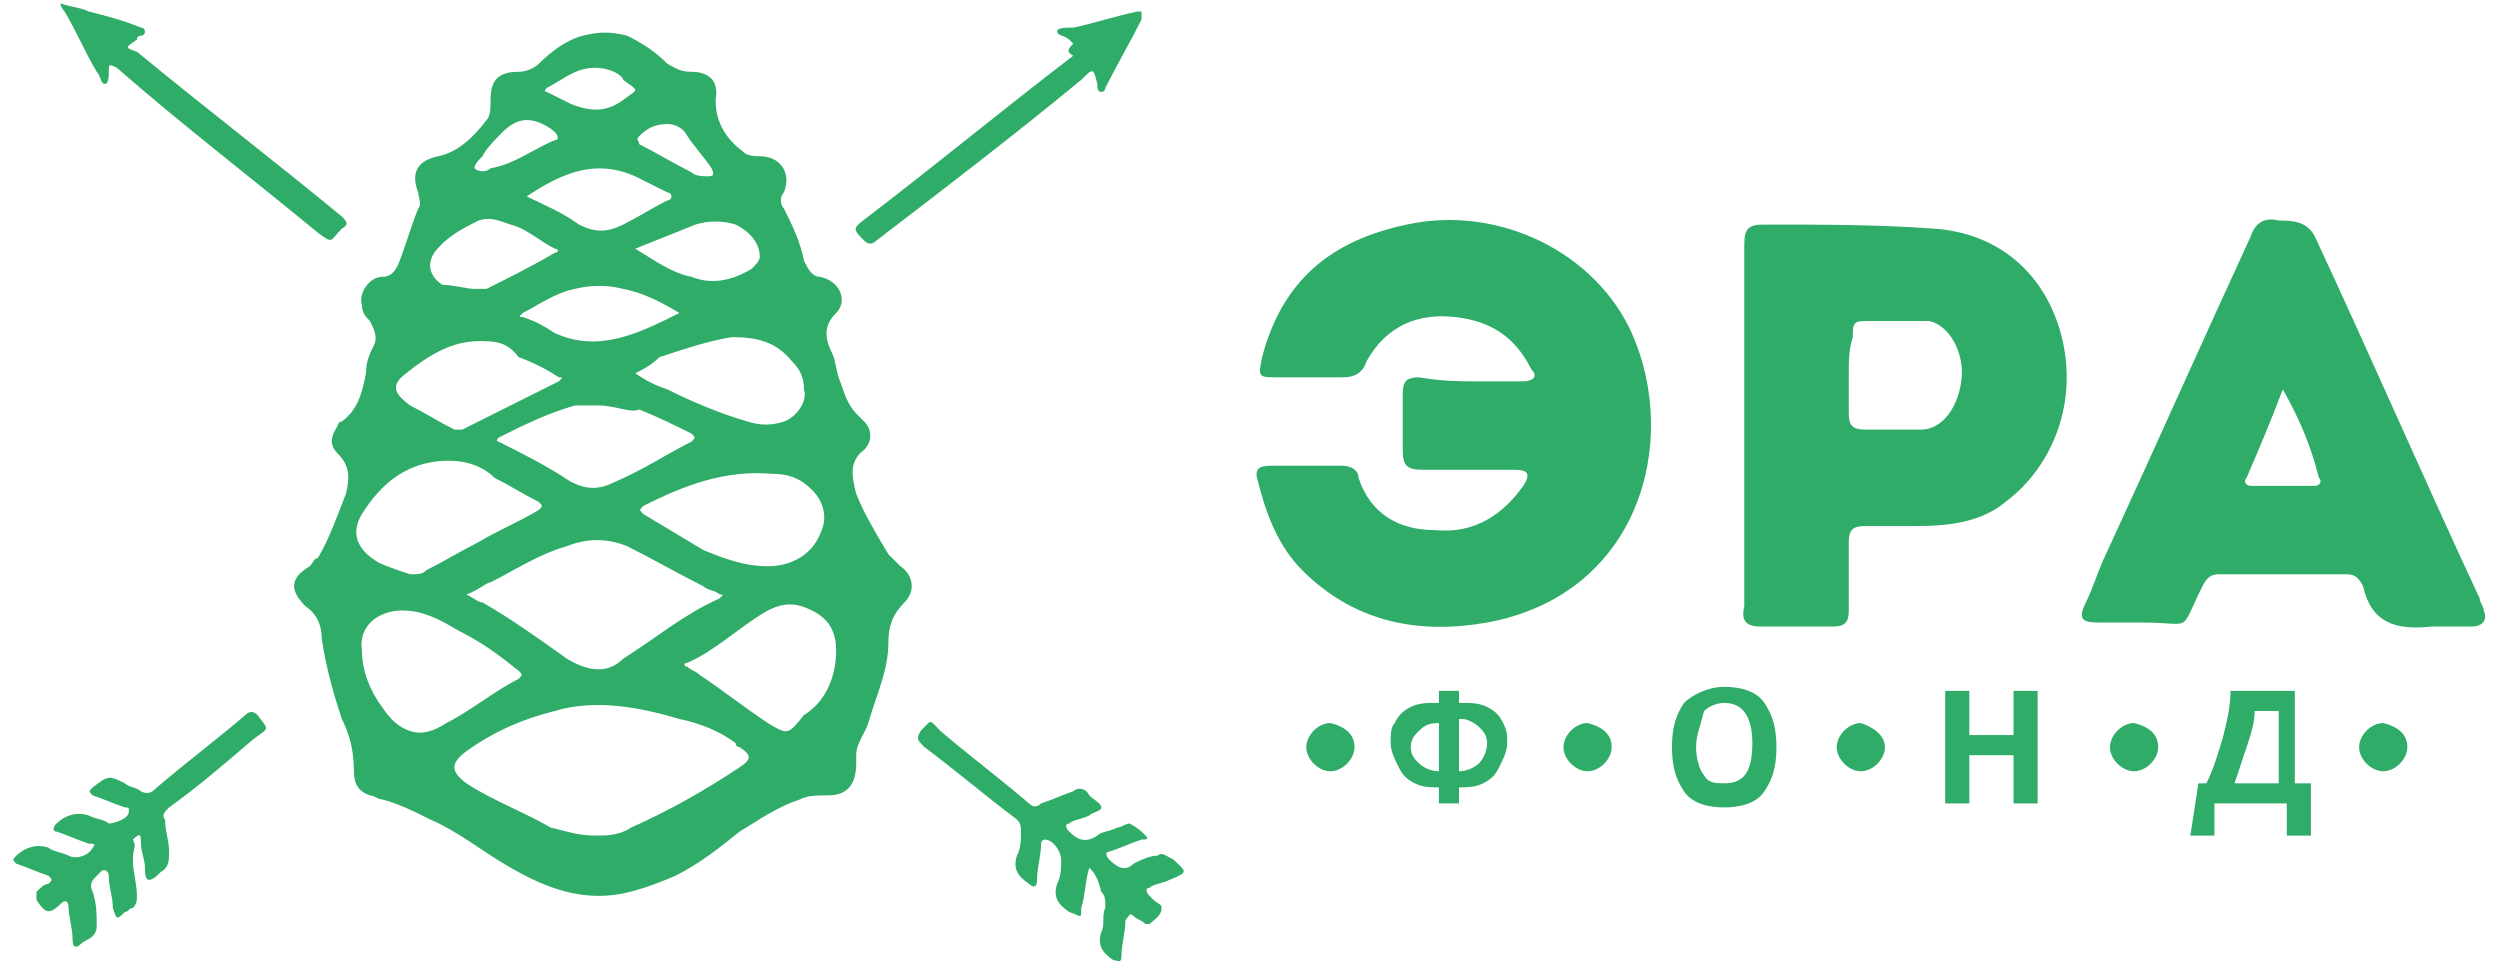 <svg width="155" height="60" viewBox="0 0 155 60" fill="none" xmlns="http://www.w3.org/2000/svg">
<path d="M41.376 7.692C40.628 7.692 40.13 7.942 39.632 8.44C39.383 8.689 39.632 8.689 39.632 8.939C40.628 9.437 41.874 10.185 42.871 10.683C43.12 10.932 43.618 10.932 43.867 10.932C44.116 10.932 44.365 10.932 44.116 10.434C43.618 9.686 43.12 9.188 42.621 8.44C42.372 7.942 41.874 7.692 41.376 7.692ZM32.656 7.443C32.157 7.443 31.659 7.692 31.161 8.191C30.663 8.689 30.164 9.188 29.915 9.686C29.666 9.936 29.417 10.185 29.417 10.434C29.666 10.683 30.164 10.683 30.413 10.434C31.908 10.185 33.154 9.188 34.4 8.689C34.649 8.689 34.649 8.44 34.4 8.191C34.151 7.942 33.403 7.443 32.656 7.443ZM36.891 4.203C35.645 4.203 34.898 4.951 33.901 5.449C33.652 5.699 33.901 5.699 33.901 5.699C34.4 5.948 34.898 6.197 35.396 6.446C36.642 6.945 37.639 6.945 38.635 6.197C39.632 5.449 39.632 5.699 38.635 4.951C38.635 4.702 37.888 4.203 36.891 4.203ZM39.383 15.419C40.628 16.166 41.625 16.914 42.871 17.163C44.116 17.662 45.362 17.413 46.608 16.665C46.857 16.416 47.106 16.166 47.106 15.917C47.106 15.169 46.608 14.422 45.611 13.923C44.864 13.674 43.867 13.674 43.12 13.923C41.874 14.422 40.628 14.92 39.383 15.419ZM32.656 12.179C33.652 12.677 34.898 13.175 35.895 13.923C36.891 14.422 37.639 14.422 38.635 13.923C39.632 13.425 40.379 12.926 41.376 12.428C41.376 12.428 41.625 12.428 41.625 12.179C41.625 11.929 41.376 11.929 41.376 11.929C40.877 11.68 40.379 11.431 39.881 11.182C37.14 9.686 34.898 10.683 32.656 12.179ZM29.417 17.911C29.666 17.911 29.915 17.911 30.164 17.911C31.659 17.163 33.154 16.416 34.4 15.668C34.649 15.668 34.649 15.419 34.4 15.419C33.403 14.92 32.656 14.172 31.659 13.923C30.912 13.674 30.413 13.425 29.666 13.674C28.669 14.172 27.673 14.671 26.925 15.668C26.427 16.416 26.676 17.163 27.424 17.662C28.171 17.662 28.919 17.911 29.417 17.911ZM42.123 19.406C40.877 18.659 39.881 18.16 38.635 17.911C37.639 17.662 36.642 17.662 35.645 17.911C34.4 18.16 33.403 18.908 32.407 19.406C32.157 19.655 32.157 19.655 32.407 19.655C33.154 19.905 33.652 20.154 34.4 20.652C37.14 21.899 39.632 20.652 42.123 19.406ZM29.666 21.151C27.922 21.151 26.427 22.148 25.181 23.145C24.185 23.892 24.434 24.391 25.43 25.139C26.427 25.637 27.174 26.136 28.171 26.634C28.42 26.634 28.42 26.634 28.669 26.634C30.663 25.637 32.656 24.64 34.649 23.643C34.898 23.394 34.898 23.394 34.649 23.394C33.901 22.895 32.905 22.397 32.157 22.148C31.41 21.151 30.663 21.151 29.666 21.151ZM39.383 23.145C40.13 23.643 40.628 23.892 41.376 24.142C42.871 24.889 44.615 25.637 46.359 26.136C47.106 26.385 47.853 26.385 48.601 26.136C49.348 25.886 50.096 24.889 49.847 24.142C49.847 23.394 49.597 22.895 49.099 22.397C48.103 21.151 46.857 20.902 45.362 20.902C43.867 21.151 42.372 21.649 40.877 22.148C40.379 22.646 39.881 22.895 39.383 23.145ZM37.14 25.139C36.642 25.139 36.144 25.139 35.645 25.139C33.901 25.637 32.407 26.385 30.912 27.133C30.663 27.382 30.912 27.382 30.912 27.382C32.407 28.129 33.901 28.877 35.396 29.874C36.393 30.372 37.14 30.372 38.137 29.874C39.881 29.126 41.376 28.129 42.871 27.382C43.12 27.133 43.12 27.133 42.871 26.883C41.874 26.385 40.877 25.886 39.632 25.388C39.133 25.637 38.137 25.139 37.14 25.139ZM51.84 40.342C51.84 39.096 51.342 38.348 50.345 37.849C49.348 37.351 48.601 37.351 47.604 37.849C45.86 38.846 44.365 40.342 42.621 41.089C42.372 41.089 42.372 41.339 42.621 41.339C42.871 41.588 43.12 41.588 43.369 41.837C44.864 42.834 46.109 43.831 47.604 44.828C48.85 45.575 48.85 45.575 49.847 44.329C51.092 43.582 51.84 42.086 51.84 40.342ZM47.604 35.108C49.099 35.108 50.345 34.36 50.843 33.114C51.341 32.117 51.092 31.12 50.345 30.372C49.597 29.625 48.85 29.375 47.853 29.375C44.864 29.126 42.372 30.123 39.881 31.369C39.632 31.619 39.632 31.619 39.881 31.868C41.127 32.615 42.372 33.363 43.618 34.111C44.864 34.609 46.109 35.108 47.604 35.108ZM24.932 37.849C23.437 37.849 22.192 38.846 22.441 40.342C22.441 41.588 22.939 42.834 23.686 43.831C24.185 44.579 24.683 45.077 25.43 45.326C26.178 45.575 26.925 45.326 27.673 44.828C29.168 44.08 30.663 42.834 32.157 42.086C32.407 41.837 32.407 41.837 32.157 41.588C30.912 40.591 29.915 39.843 28.42 39.096C27.174 38.348 26.178 37.849 24.932 37.849ZM26.925 28.628C25.181 28.877 23.686 29.874 22.441 31.868C21.693 33.114 22.192 34.111 23.437 34.859C23.936 35.108 24.683 35.357 25.43 35.606C25.929 35.606 26.178 35.606 26.427 35.357C27.424 34.859 28.669 34.111 29.666 33.612C30.912 32.865 32.157 32.366 33.403 31.619C33.652 31.369 33.652 31.369 33.403 31.12C32.407 30.622 31.659 30.123 30.663 29.625C29.915 28.877 28.669 28.379 26.925 28.628ZM28.919 36.852C29.417 37.102 29.666 37.351 29.915 37.351C31.659 38.348 33.403 39.594 35.147 40.84C36.393 41.588 37.639 41.837 38.635 40.84C40.628 39.594 42.372 38.099 44.614 37.102C44.864 36.852 44.864 36.852 44.614 36.852C44.365 36.603 43.867 36.603 43.618 36.354C42.123 35.606 40.379 34.609 38.884 33.862C37.639 33.363 36.393 33.363 35.147 33.862C33.403 34.36 31.908 35.357 30.413 36.105C30.164 36.105 29.666 36.603 28.919 36.852ZM36.891 51.806C37.639 51.806 38.386 51.806 39.133 51.308C41.376 50.311 43.618 49.065 45.86 47.569C46.608 47.071 46.608 46.822 45.86 46.323C45.86 46.323 45.611 46.323 45.611 46.074C44.615 45.326 43.369 44.828 42.123 44.579C39.632 43.831 36.891 43.333 34.4 44.08C32.407 44.579 30.663 45.326 28.919 46.572C27.922 47.32 27.922 47.819 28.919 48.566C30.413 49.563 32.407 50.311 34.151 51.308C35.147 51.557 35.895 51.806 36.891 51.806ZM37.14 55.545C35.147 55.545 33.403 54.797 31.659 53.8C29.915 52.803 28.42 51.557 26.676 50.809C25.68 50.311 24.683 49.812 23.686 49.563C23.437 49.563 23.188 49.314 22.939 49.314C22.192 49.065 21.942 48.566 21.942 47.819C21.942 46.572 21.693 45.575 21.195 44.579C20.697 43.083 20.198 41.339 19.949 39.594C19.949 38.846 19.7 38.099 18.953 37.6C17.956 36.603 17.956 35.855 19.202 35.108C19.451 34.859 19.451 34.609 19.7 34.609C20.448 33.363 20.946 31.868 21.444 30.622C21.693 29.625 21.693 28.877 20.946 28.129C20.448 27.631 20.448 27.133 20.946 26.385C20.946 26.385 20.946 26.136 21.195 26.136C22.192 25.388 22.441 24.391 22.69 23.145C22.69 22.397 22.939 21.899 23.188 21.4C23.437 20.902 23.188 20.403 22.939 19.905C22.69 19.655 22.441 19.406 22.441 18.908C22.192 18.16 22.939 17.163 23.686 17.163C24.185 17.163 24.434 16.914 24.683 16.416C25.181 15.169 25.43 14.172 25.929 12.926C26.178 12.677 25.929 12.179 25.929 11.929C25.43 10.683 25.929 9.936 27.174 9.686C28.42 9.437 29.417 8.44 30.164 7.443C30.413 7.194 30.413 6.696 30.413 6.197C30.413 4.951 30.912 4.452 32.157 4.452C32.656 4.452 33.154 4.203 33.403 3.954C34.151 3.206 35.147 2.459 36.144 2.209C37.14 1.96 37.888 1.96 38.884 2.209C39.881 2.708 40.628 3.206 41.376 3.954C41.874 4.203 42.123 4.452 42.871 4.452C43.867 4.452 44.615 4.951 44.365 6.197C44.365 7.692 45.113 8.689 46.109 9.437C46.359 9.686 46.857 9.686 47.106 9.686C48.352 9.686 49.099 10.683 48.601 11.929C48.352 12.179 48.352 12.677 48.601 12.926C49.099 13.923 49.597 14.92 49.847 16.166C50.096 16.665 50.345 17.163 50.843 17.163C52.089 17.413 52.587 18.659 51.84 19.406C51.092 20.154 51.092 20.902 51.591 21.899C51.84 22.397 51.84 23.145 52.089 23.643C52.338 24.391 52.587 25.139 53.086 25.637C53.335 25.886 53.335 25.886 53.584 26.136C54.082 26.634 54.082 27.382 53.584 27.88C52.587 28.628 52.836 29.625 53.086 30.622C53.584 31.868 54.331 33.114 55.079 34.36C55.328 34.609 55.577 34.859 55.826 35.108C56.573 35.606 56.823 36.603 56.075 37.351C55.328 38.099 55.079 38.846 55.079 39.843C55.079 41.588 54.331 43.083 53.833 44.828C53.584 45.575 53.086 46.074 53.086 46.822C53.086 47.071 53.086 47.32 53.086 47.32C53.086 48.566 52.587 49.314 51.341 49.314C50.594 49.314 50.096 49.314 49.597 49.563C48.102 50.062 47.106 50.809 45.86 51.557C44.614 52.554 43.369 53.551 41.874 54.299C40.13 55.046 38.635 55.545 37.14 55.545Z" fill="#2EAC68"/>
<path d="M91.454 23.643C92.45 23.643 93.447 23.643 94.443 23.643C94.942 23.643 95.44 23.394 94.942 22.895C93.945 20.902 92.45 19.905 90.208 19.655C87.966 19.406 85.972 20.154 84.727 22.397C84.478 23.145 83.979 23.394 83.232 23.394C81.986 23.394 80.491 23.394 79.246 23.394C78 23.394 78 23.394 78.249 22.148C79.495 17.412 82.484 14.92 87.218 13.923C92.948 12.677 98.928 15.668 101.17 20.652C104.16 27.382 101.668 36.852 92.201 38.597C87.966 39.345 83.979 38.597 80.74 35.357C79.246 33.862 78.498 31.868 78 29.874C77.751 29.126 78 28.877 78.747 28.877C80.242 28.877 81.737 28.877 83.232 28.877C83.73 28.877 84.228 29.126 84.228 29.625C84.976 31.868 86.72 32.865 88.962 32.865C91.454 33.114 93.198 31.868 94.443 30.123C94.942 29.375 94.692 29.126 93.945 29.126C91.952 29.126 90.208 29.126 88.215 29.126C87.218 29.126 86.969 28.877 86.969 27.88C86.969 26.634 86.969 25.637 86.969 24.391C86.969 23.643 87.218 23.394 87.966 23.394C89.46 23.643 90.457 23.643 91.454 23.643Z" fill="#2EAC68"/>
<path d="M114.624 23.144C114.624 23.892 114.624 24.64 114.624 25.637C114.624 26.384 114.873 26.634 115.621 26.634C116.866 26.634 117.863 26.634 119.109 26.634C120.354 26.634 121.351 25.387 121.6 23.643C121.849 21.898 120.853 20.154 119.607 19.904H119.358C118.112 19.904 116.866 19.904 115.621 19.904C114.873 19.904 114.873 20.154 114.873 20.901C114.624 21.649 114.624 22.397 114.624 23.144ZM108.146 26.384C108.146 22.646 108.146 18.907 108.146 15.169C108.146 14.172 108.395 13.923 109.392 13.923C112.88 13.923 116.368 13.923 119.856 14.172C123.842 14.421 126.832 16.914 127.829 20.901C128.825 24.889 127.33 28.877 124.341 31.12C122.846 32.366 120.853 32.615 118.859 32.615C117.863 32.615 116.617 32.615 115.621 32.615C114.873 32.615 114.624 32.864 114.624 33.612C114.624 35.108 114.624 36.354 114.624 37.849C114.624 38.597 114.375 38.846 113.627 38.846C112.133 38.846 110.638 38.846 109.143 38.846C108.395 38.846 107.897 38.597 108.146 37.6V26.384Z" fill="#2EAC68"/>
<path d="M141.532 24.141C140.784 26.135 140.037 27.88 139.289 29.625C139.04 29.874 139.289 30.123 139.538 30.123C140.784 30.123 142.279 30.123 143.525 30.123C143.774 30.123 144.023 29.874 143.774 29.625C143.276 27.631 142.528 25.886 141.532 24.141ZM150.75 38.846C148.508 39.095 147.013 38.597 146.514 36.354C146.265 35.855 146.016 35.606 145.518 35.606C142.777 35.606 140.286 35.606 137.545 35.606C137.047 35.606 136.798 35.855 136.549 36.354C135.054 39.344 136.05 38.597 132.812 38.597C131.815 38.597 131.067 38.597 130.071 38.597C129.074 38.597 128.825 38.348 129.323 37.351C129.822 36.354 130.071 35.357 130.569 34.36C133.559 27.88 136.549 21.151 139.538 14.671C139.787 13.923 140.286 13.425 141.282 13.674C142.03 13.674 143.026 13.674 143.525 14.671C147.013 22.148 150.252 29.625 153.74 37.101C153.74 37.351 153.989 37.6 153.989 37.849C154.238 38.348 153.989 38.846 153.241 38.846C152.494 38.846 151.497 38.846 150.75 38.846Z" fill="#2EAC68"/>
<path d="M67.536 53.8C67.287 54.547 67.287 55.544 67.037 56.292C67.037 57.04 67.037 56.791 66.29 56.541C65.543 56.043 65.293 55.544 65.543 54.797C65.792 54.298 65.792 53.8 65.792 53.301C65.792 52.803 65.293 52.055 64.795 52.055C64.546 52.055 64.546 52.304 64.546 52.304C64.546 53.052 64.297 53.8 64.297 54.547C64.297 55.046 64.048 55.046 63.799 54.797C63.051 54.298 62.802 53.8 63.051 53.052C63.3 52.554 63.3 52.055 63.3 51.557C63.3 51.307 63.3 51.058 63.051 50.809C61.058 49.314 59.314 47.818 57.321 46.323C56.823 45.824 56.823 45.824 57.072 45.326C57.819 44.578 57.57 44.578 58.317 45.326C60.061 46.821 62.055 48.317 63.799 49.812C64.048 50.061 64.297 50.061 64.546 49.812C65.293 49.563 65.792 49.314 66.539 49.064C66.788 48.815 67.287 48.815 67.536 49.314C67.785 49.563 68.283 49.812 68.283 50.061C68.283 50.31 67.785 50.31 67.536 50.56C67.037 50.809 66.539 50.809 66.29 51.058C66.041 51.058 66.041 51.307 66.29 51.557C66.788 52.055 67.287 52.304 68.034 51.806C68.283 51.557 68.782 51.557 69.28 51.307C69.529 51.307 69.778 51.058 70.027 51.058C70.525 51.307 70.775 51.557 71.024 51.806C71.273 52.055 71.024 52.055 70.775 52.055C70.027 52.304 69.529 52.554 68.781 52.803C68.532 52.803 68.532 53.052 68.781 53.301C69.28 53.8 69.778 54.049 70.276 53.55C70.775 53.301 71.273 53.052 71.771 53.052C72.02 52.803 72.27 53.052 72.768 53.301C73.515 54.049 73.764 54.049 72.519 54.547C72.02 54.797 71.522 54.797 71.273 55.046C71.024 55.046 71.024 55.295 71.273 55.544L71.522 55.794C71.771 56.043 72.02 56.043 72.02 56.292C72.02 56.791 71.522 57.04 71.273 57.289H71.024C70.775 57.04 70.526 57.04 70.276 56.791C70.027 56.541 70.027 56.791 69.778 57.04C69.778 57.787 69.529 58.535 69.529 59.283C69.529 59.781 69.28 59.532 69.031 59.532C68.283 59.034 68.034 58.535 68.283 57.787C68.532 57.289 68.283 56.791 68.532 56.292C68.532 55.794 68.532 55.544 68.283 55.295C68.034 54.298 67.785 54.049 67.536 53.8Z" fill="#2EAC68"/>
<path d="M8.239 53.301C8.239 54.049 8.489 54.797 8.489 55.544C8.489 55.794 8.489 56.043 8.239 56.292C7.99 56.292 7.99 56.541 7.741 56.541C7.243 57.04 7.243 57.04 6.994 56.292C6.994 55.544 6.745 55.046 6.745 54.298C6.745 54.049 6.495 53.8 6.246 54.049L5.997 54.298C5.748 54.547 5.499 54.797 5.748 55.295C5.997 56.043 5.997 56.791 5.997 57.289C5.997 57.538 5.997 57.788 5.748 58.037C5.499 58.286 5.25 58.286 5.001 58.535C4.751 58.784 4.502 58.784 4.502 58.286C4.502 57.538 4.253 56.791 4.253 56.292C4.253 55.794 4.004 55.794 3.755 56.043C3.007 56.791 2.758 56.541 2.26 55.794C2.26 55.544 2.26 55.544 2.26 55.295C2.509 55.046 2.758 54.797 3.007 54.797C3.257 54.547 3.257 54.547 3.007 54.298C2.26 54.049 1.762 53.8 1.014 53.55C0.765 53.301 0.765 53.301 1.014 53.052C1.513 52.554 2.26 52.304 3.007 52.554C3.257 52.803 3.755 52.803 4.253 53.052C4.751 53.301 5.499 53.052 5.748 52.554C5.997 52.304 5.748 52.304 5.499 52.304C4.751 52.055 4.253 51.806 3.506 51.557C3.257 51.557 3.257 51.307 3.506 51.058C4.004 50.56 4.751 50.311 5.499 50.56C5.997 50.809 6.495 50.809 6.745 51.058C6.994 51.058 7.99 50.809 7.99 50.311C7.99 50.061 7.99 50.061 7.741 50.061C6.994 49.812 6.495 49.563 5.748 49.314C5.499 49.064 5.499 49.064 5.748 48.815C6.745 48.068 6.745 48.068 7.741 48.566C7.99 48.815 8.489 48.815 8.738 49.064C9.236 49.314 9.485 49.064 9.734 48.815C11.478 47.32 13.472 45.824 15.216 44.329C15.465 44.08 15.714 44.08 15.963 44.329C16.71 45.326 16.71 45.077 15.714 45.824C13.97 47.32 12.226 48.815 10.482 50.061C10.233 50.31 9.983 50.56 10.233 50.809C10.233 51.557 10.482 52.055 10.482 52.803C10.482 53.301 10.482 53.8 9.983 54.049C9.734 54.298 9.485 54.547 9.236 54.547C8.987 54.547 8.987 54.049 8.987 53.8C8.987 53.301 8.738 52.803 8.738 52.304C8.738 51.806 8.738 51.557 8.239 52.055C8.489 52.554 8.239 52.554 8.239 53.301Z" fill="#2EAC68"/>
<path d="M66.539 2.708C66.29 2.708 66.29 2.708 66.539 2.708C66.29 2.458 66.29 2.458 66.29 2.458C66.041 2.209 65.543 2.209 65.543 1.96C65.543 1.711 66.041 1.711 66.539 1.711C67.785 1.462 69.28 0.963 70.525 0.714H70.775C70.775 0.963 70.775 0.963 70.775 1.212C70.027 2.708 69.28 3.954 68.532 5.449C68.532 5.449 68.532 5.698 68.283 5.698C68.034 5.698 68.034 5.449 68.034 5.2C67.785 4.203 67.785 4.203 67.037 4.951C62.802 8.44 58.567 11.68 54.331 14.92C54.082 15.169 53.833 15.169 53.584 14.92C52.836 14.172 52.836 14.172 53.833 13.425C58.068 10.185 62.304 6.695 66.539 3.455C66.041 3.206 66.29 2.957 66.539 2.708Z" fill="#2EAC68"/>
<path d="M3.755 0.215C4.502 0.465 5.001 0.465 5.499 0.714C6.496 0.963 7.492 1.212 8.738 1.711C8.738 1.711 8.987 1.711 8.987 1.96C8.987 2.209 8.738 2.209 8.738 2.209C8.738 2.209 8.489 2.209 8.489 2.458C7.741 2.957 7.741 2.957 8.489 3.206C12.724 6.695 16.959 9.935 21.195 13.425C21.444 13.674 21.693 13.923 21.195 14.172C20.448 14.92 20.697 15.169 19.7 14.421C15.465 10.932 11.229 7.692 7.243 4.203C6.745 3.954 6.745 3.954 6.745 4.452C6.745 4.701 6.745 5.2 6.496 5.2C6.246 5.2 6.246 4.701 5.997 4.452C5.25 3.206 4.752 1.96 4.004 0.714C4.004 0.714 3.755 0.465 3.755 0.215Z" fill="#2EAC68"/>
<path d="M90.457 47.819C90.955 47.819 91.454 47.569 91.703 47.32C91.952 47.071 92.201 46.572 92.201 46.074C92.201 45.575 91.952 45.326 91.703 45.077C91.454 44.828 90.955 44.579 90.706 44.579H90.457V47.819ZM89.211 44.828C88.464 44.828 88.215 45.077 87.966 45.326C87.716 45.575 87.467 45.825 87.467 46.323C87.467 46.822 87.716 47.071 87.966 47.32C88.215 47.569 88.713 47.819 89.211 47.819V44.828ZM89.211 50.062V48.816C88.713 48.816 88.215 48.816 87.716 48.566C87.218 48.317 86.969 48.068 86.72 47.569C86.471 47.071 86.222 46.572 86.222 46.074C86.222 45.575 86.222 45.077 86.471 44.828C86.72 44.329 86.969 44.08 87.467 43.831C87.966 43.582 88.464 43.582 88.962 43.582H89.211V42.834H90.457V43.582H90.706C91.204 43.582 91.703 43.582 92.201 43.831C92.699 44.08 92.948 44.329 93.198 44.828C93.447 45.326 93.447 45.575 93.447 46.074C93.447 46.572 93.198 47.071 92.948 47.569C92.699 48.068 92.45 48.317 91.952 48.566C91.454 48.816 90.955 48.816 90.457 48.816V49.812H89.211V50.062Z" fill="#2EAC68"/>
<path d="M105.157 46.323C105.157 47.071 105.406 47.818 105.655 48.068C105.904 48.566 106.402 48.566 106.901 48.566C108.146 48.566 108.645 47.818 108.645 46.074C108.645 44.578 108.146 43.581 106.901 43.581C106.402 43.581 105.904 43.831 105.655 44.08C105.406 45.077 105.157 45.575 105.157 46.323ZM110.139 46.323C110.139 47.569 109.89 48.317 109.392 49.065C108.894 49.812 107.897 50.061 106.901 50.061C105.904 50.061 104.907 49.812 104.409 49.065C103.911 48.317 103.662 47.569 103.662 46.323C103.662 45.077 103.911 44.329 104.409 43.581C104.907 43.083 105.904 42.584 106.901 42.584C107.897 42.584 108.894 42.834 109.392 43.581C109.89 44.329 110.139 45.077 110.139 46.323Z" fill="#2EAC68"/>
<path d="M126.334 49.812H124.839V46.822H122.098V49.812H120.603V42.834H122.098V45.575H124.839V42.834H126.334V49.812Z" fill="#2EAC68"/>
<path d="M139.788 44.08C139.788 44.828 139.538 45.575 139.289 46.323C139.04 47.071 138.791 47.819 138.542 48.566H141.282V44.08H139.788ZM136.3 48.566H136.798C137.296 47.569 137.545 46.572 137.794 45.825C138.044 44.828 138.293 43.831 138.293 42.834H142.279V48.566H143.276V51.806H141.781V49.812H137.296V51.806H135.801L136.3 48.566Z" fill="#2EAC68"/>
<path d="M83.979 46.323C83.979 47.071 83.232 47.818 82.484 47.818C81.737 47.818 80.99 47.071 80.99 46.323C80.99 45.575 81.737 44.828 82.484 44.828C83.481 45.077 83.979 45.575 83.979 46.323Z" fill="#2EAC68"/>
<path d="M99.924 46.323C99.924 47.071 99.177 47.818 98.43 47.818C97.682 47.818 96.935 47.071 96.935 46.323C96.935 45.575 97.682 44.828 98.43 44.828C99.426 45.077 99.924 45.575 99.924 46.323Z" fill="#2EAC68"/>
<path d="M116.866 46.323C116.866 47.071 116.119 47.818 115.371 47.818C114.624 47.818 113.877 47.071 113.877 46.323C113.877 45.575 114.624 44.828 115.371 44.828C116.119 45.077 116.866 45.575 116.866 46.323Z" fill="#2EAC68"/>
<path d="M149.255 46.323C149.255 47.071 148.508 47.818 147.76 47.818C147.013 47.818 146.265 47.071 146.265 46.323C146.265 45.575 147.013 44.828 147.76 44.828C148.757 45.077 149.255 45.575 149.255 46.323Z" fill="#2EAC68"/>
<path d="M133.808 46.323C133.808 47.071 133.061 47.818 132.313 47.818C131.566 47.818 130.818 47.071 130.818 46.323C130.818 45.575 131.566 44.828 132.313 44.828C133.31 45.077 133.808 45.575 133.808 46.323Z" fill="#2EAC68"/>
</svg>
